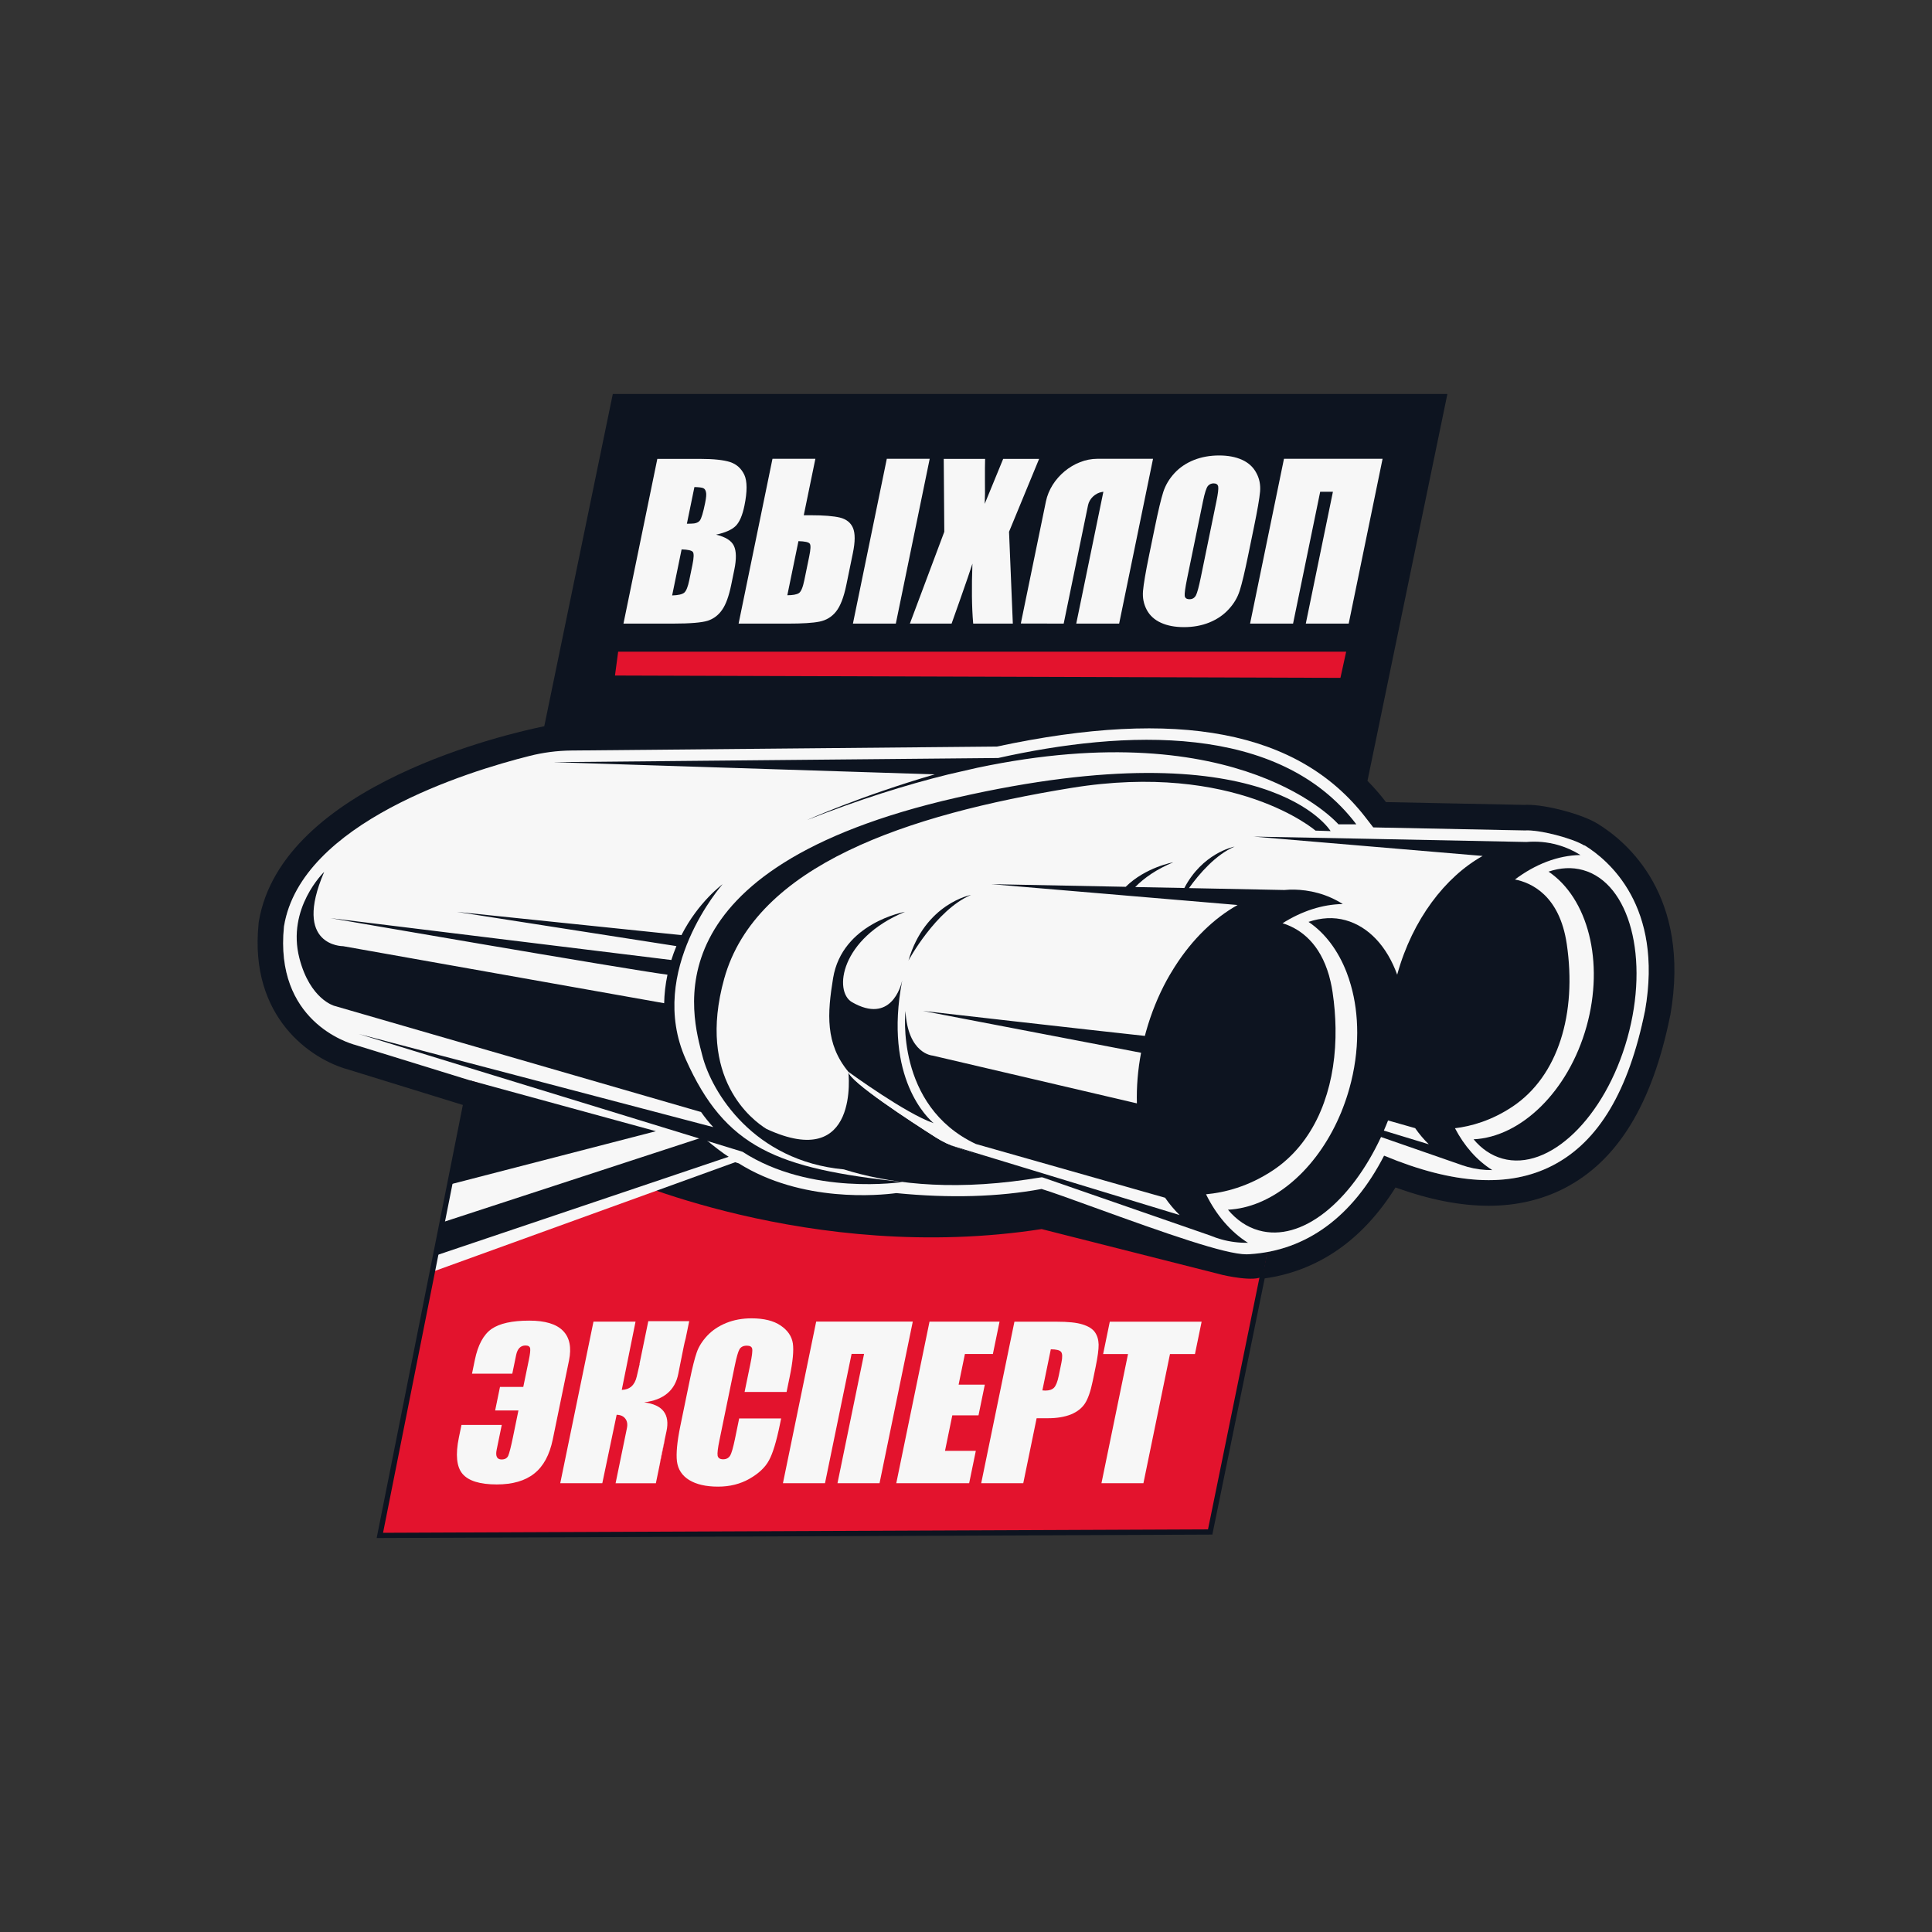 <?xml version="1.0" encoding="UTF-8"?> <svg xmlns="http://www.w3.org/2000/svg" xmlns:xlink="http://www.w3.org/1999/xlink" version="1.1" id="Слой_1" x="0px" y="0px" viewBox="0 0 1080 1080" style="enable-background:new 0 0 1080 1080;" xml:space="preserve"><rect x="0" y="0" width="1080" height="1080" fill="#333333" stroke="none"/> <style type="text/css"> .st0{fill:#0D1420;} .st1{fill:#E3132D;} .st2{fill:#F7F7F7;} </style> <g> <g> <g> <path class="st0" d="M310.34,432.39c-0.06,0.01-5.8,0.94-14.46,2.79l-2.71-12.54c9.19-2,14.94-2.89,15.18-2.93"></path> </g> <g> <path class="st0" d="M642.32,407.15c55.36,0,95.26,16.49,120.96,49.72l4.38,5.67c31.9,0.62,66.93,1.32,84.74,1.69 c0.41-0.03,0.84-0.04,1.3-0.04c8.71,0,25.78,4.63,31.98,8.49c13.57,8.33,44.12,33.86,33.94,92.19l-0.03,0.17 c-9.12,44.93-25.99,73.2-51.58,86.43c-10.62,5.49-22.5,8.24-35.77,8.24c-17.1,0-36.5-4.56-58.51-13.71 c-17.55,34.13-43.47,53.15-75.28,55.11v-0.01c-0.18,0.01-0.35,0.02-0.54,0.02c-0.36,0.03-0.74,0.04-1.14,0.04 c-11.85,0-44.33-11.41-85.24-26.24c-12.8-4.64-24.01-8.7-29.29-10.28c-14.55,2.71-30.27,4.06-47.01,4.06 c-10.97,0-22.37-0.58-34.18-1.74c-3.09,0.41-9.97,1.16-19.06,1.16c-18.26,0-45.47-3.01-69.02-17.78l-214.28-66.21 c-4.41-1.18-45.25-13.56-39.95-66.16l0.06-0.41c10.12-60.6,115.96-89.84,143.19-96.4c3.96-0.95,7.96-1.46,12.04-1.5 c32.53-0.32,195.46-1.9,243.26-2.34C588.89,410.55,617.2,407.15,642.32,407.15 M482.17,655.23c4.52,0,8.43-0.2,11.47-0.43 l0.16-1.55c2.75,0.25,5.54,0.5,8.43,0.72l21.96,1.7c3.72,0.13,7.39,0.2,11,0.2c16.51,0,31.92-1.37,46.11-4.12l1.45-0.28 l1.42,0.38c5.04,1.34,16.81,5.61,31.72,11.01c24.81,8.99,70.42,25.51,80.3,25.51c0.25,0,0.48-0.01,0.69-0.03v0.01 c0.29-0.03,0.59-0.05,0.91-0.05c-0.19,0-0.38,0.02-0.57,0.04l0.42-0.02c0.05,0,0.1-0.01,0.15-0.01c0,0,0,0,0,0c0,0,0.01,0,0.01,0 c35.93-2.31,56.28-30.25,67.02-53.31l2.66-5.7l5.75,2.54c22.71,10.04,42.23,15.04,58.91,15.04c11.24,0,21.19-2.27,29.96-6.8 c21.6-11.17,36.7-37.24,44.88-77.5c8.44-48.49-13.68-70.26-27.76-78.98c-3.12-1.41-17.03-6.61-24.71-6.61 c-0.47,0-0.92,0.02-1.34,0.06l-0.37,0.03l-0.37-0.01c-18.75-0.39-57.17-1.16-90.68-1.81l-4.58-0.09l-1.41-4.36 c-0.66-2.07-1.74-4.28-3.2-6.59l-0.62-0.98c-23.17-28.91-59.4-43.26-109.71-43.27c-24.31,0-51.89,3.35-82.9,10.03l-0.64,0.14 l-0.65,0.01c-50.51,0.47-235.89,2.21-248.05,2.32c-9.32,1.97-128.46,28.32-138.52,87c-4.32,43.94,28.97,51.92,30.39,52.24 l0.49,0.13l216.04,66.75l0.73,0.47C440.22,652.55,465.42,655.23,482.17,655.23 M697.95,701.13c0.17-0.01,0.33-0.02,0.5-0.04 v-0.01l-0.14,0.01C698.19,701.1,698.07,701.12,697.95,701.13 M697.8,688.29L697.8,688.29L697.8,688.29 C697.8,688.29,697.8,688.29,697.8,688.29 M642.32,394.32c-25.49,0-54.57,3.42-86.45,10.18c-54.97,0.51-246.74,2.31-246.74,2.31 l-0.6,0.01l-1.2,0.01l-1.18,0.23l-0.59,0.12c-14.97,2.98-146.58,31.33-159.43,108.27l-0.03,0.19l-0.03,0.19l-0.06,0.41 l-0.03,0.22l-0.02,0.23c-5.14,51.04,28.35,74.11,49.15,79.78l212.5,65.66c25.65,15.53,54.51,18.83,74.37,18.83 c8.53,0,15.3-0.61,19.25-1.08c11.67,1.11,23.1,1.67,34,1.67c16.27,0,31.77-1.25,46.14-3.7c5.76,1.9,15.47,5.42,25.66,9.12 c39.66,14.37,63.7,22.62,78.57,25.68v2.13l13.62-0.83c33.13-2.05,60.67-19.93,80.21-51.91c19.41,7.08,36.76,10.53,52.79,10.53 c15.23,0,29.25-3.26,41.66-9.68c29.26-15.13,48.32-46.3,58.26-95.28l0.03-0.13l0.05-0.3c11.53-66.01-24.03-95.71-39.85-105.42 c-8.26-5.13-27.81-10.38-38.7-10.38c-0.52,0-1.02,0.01-1.5,0.03c-16.8-0.35-48.26-0.98-78.14-1.56l-0.62-0.81 C745.36,412.72,701.25,394.32,642.32,394.32L642.32,394.32z M311.42,445.29c20.42-0.19,197.56-1.86,246.75-2.31l0.66-0.01 l1.3-0.01l1.27-0.27l0.64-0.14c30.01-6.46,56.99-9.74,80.2-9.74c46.02,0,78.5,12.41,99.26,37.92l0.23,0.36 c1.09,1.73,1.6,2.94,1.82,3.65l1.41,4.37l2.81,8.71l9.16,0.18l4.58,0.09c33.49,0.66,71.91,1.42,90.66,1.81l0.37,0.01l0.72,0.02 l0.72-0.07l0.37-0.03c0,0,0.01,0,0.01,0c4.29,0,14.71,3.43,18.86,5.15c13.5,8.68,27.76,26.99,21.16,65.22 c-7.38,36.16-20.21,59.2-38.16,68.47c-6.99,3.61-14.86,5.37-24.06,5.37c-14.71,0-32.79-4.69-53.72-13.95l-5.76-2.54l-11.51-5.08 l-5.31,11.4l-2.66,5.7c-8.62,18.51-24.17,40.67-50.18,45.21l-7.02,0.75c-9.4-0.69-59.27-18.76-75.73-24.73 c-15.85-5.74-27.22-9.86-32.79-11.34l-1.42-0.38l-2.85-0.76l-2.89,0.56l-1.45,0.28c-13.31,2.58-28,3.88-43.67,3.88 c-3.38,0-6.81-0.06-10.29-0.18l-21.69-1.68c-2.82-0.22-5.55-0.45-8.23-0.7l-12.6-1.17l-0.33,3.09 c-15.51-0.01-37.77-2.48-56.01-14.15l-0.75-0.48l-1.46-0.93l-1.65-0.51l-216.04-66.75l-0.22-0.07l-0.23-0.06l-0.49-0.13 l-0.27-0.07l-0.27-0.06c-3.88-0.93-23.28-7.2-20.46-37.98C191.59,481.27,269.82,454.29,311.42,445.29L311.42,445.29z"></path> </g> </g> <path class="st0" d="M807.28,221.72H343.74L215.37,843.75h374.15c52.21,0,97.18-36.84,107.44-88.04L807.28,221.72z"></path> <polygon class="st1" points="746.57,513.31 676.46,856.4 212.32,858.33 282.63,513.31 "></polygon> <path class="st0" d="M342.41,656.12c0,0,110.57,50.93,239.86,30.94l101.31,25.67c0,0,18.34,4.31,22.44,0.53l7.99-42.61 l-57.26-69.55L342.41,656.12z"></path> <path class="st2" d="M885.77,472.53l-0.08,0.15c-6.54-4.06-25.09-8.97-33.29-8.45c-17.82-0.38-52.83-1.07-84.75-1.7l-4.37-5.65 c-37.34-48.31-104.73-61.26-206-39.55c-45.64,0.42-196.04,1.83-237.8,2.21c-7.96,0.08-15.82,1.09-23.54,3.05 c-34.42,8.64-127.49,37.22-137.14,94.98l-0.06,0.4c-5.3,52.6,35.54,65,39.95,66.17l214.28,66.19 c35.28,22.13,78.78,17.86,88.07,16.62c29.84,2.94,57.12,2.16,81.2-2.31c5.27,1.58,16.5,5.63,29.29,10.28 c40.91,14.84,73.38,26.25,85.23,26.25c0.4,0,0.78-0.02,1.13-0.04c0.02,0,0.02,0,0.04,0c0.02,0,0.02,0,0.04,0 c0.17,0,0.32,0,0.46-0.02c31.79-1.95,57.73-20.97,75.27-55.1c39.11,16.24,70,18.03,94.29,5.46c25.57-13.24,42.45-41.5,51.57-86.43 l0.04-0.17C929.8,506.54,899.33,480.88,885.77,472.53z M698.16,701.11c0.06,0,0.11,0,0.15-0.02h0.15 C698.37,701.11,698.26,701.11,698.16,701.11z"></path> <polygon class="st2" points="251.63,660.41 246.64,687.07 392.97,643.02 339.64,624.45 "></polygon> <g> <path class="st0" d="M743.82,464.59l-8.45-0.27c0,0-44.74-38.79-136.49-23.87c-91.73,14.92-176.39,43.14-194.05,106.65 c-15.47,55.71,15.74,79.1,23.64,83.99c52.47,24.29,45.77-31.94,45.77-31.94c0.65,5.48,35.07,27.89,48.96,36.71 c3.74,2.37,7.75,4.29,11.96,5.67c9.2,3.05,27.63,9.18,48.71,16.31c-3.09,0.5-6.39,1.03-9.88,1.53 c-44.97,6.58-78.66,1.74-102.26-5.67c-50.35-4.69-73.87-43-79.12-63.63c-5.42-21.35-31.75-104.57,142.2-144.2 C708.81,406.26,743.82,464.59,743.82,464.59z"></path> <path class="st2" d="M782.7,597.61c-13.68,77.37-68.74,107.45-102.91,94c-19.48-7.65-61.26-22.04-95.91-33.77 c-21.08-7.12-39.51-13.26-48.71-16.31c-4.2-1.39-8.22-3.3-11.96-5.67c-13.89-8.83-48.31-31.23-48.96-36.71l18.62,3.53l1.09,0.27 c-24.88-26.6-48.65-68.17,11.92-93.22l13.64,3.51c0,0,22.13-19.21,34.67-18.98c12.52,0.25,158.83,3.7,172.67,3.22 C740.69,496.97,795.47,525.36,782.7,597.61z"></path> <g> <path class="st0" d="M813.34,630.69c8.91-1.07,20.4-4.2,32.24-12.13c25.53-17.06,35.96-52.12,30.26-90.8 c-4.03-27.38-20.01-34.38-28.98-36.12c11.41-8.57,24.06-13.49,36.63-13.68c-3.97-2.48-8.24-4.39-12.82-5.67 c-5.74-1.62-11.58-2.1-17.42-1.62c-36.48-0.78-152.48-3.01-152.48-3.01l128.04,10.82c-20.95,11.73-39.13,35.49-47.62,65.8 c-0.06,0.19-0.11,0.38-0.15,0.59c-5.69-15.76-15.89-26.84-28.81-30.45c-6.7-1.89-13.74-1.45-20.76,0.92 c9.35,6.3,16.58,16.12,21.25,28.1c0.92,2.37,1.74,4.83,2.44,7.35c2.35,8.22,3.55,17.21,3.53,26.65 c-0.02,9.98-1.43,20.49-4.39,31.04c-1.03,3.68-2.21,7.23-3.55,10.7c-0.65,1.76-1.37,3.51-2.14,5.21c-0.38,0.9-0.78,1.79-1.2,2.65 c-13.58,28.92-37.3,48.06-60.98,49.19c4.75,5.69,10.55,9.71,17.27,11.58c23.96,6.72,51.44-15.99,68.3-52.22l44.97,15.63 c0.02,0,0.02,0.02,0.04,0.02l0.86,0.29l-0.04-0.04c0.82,0.27,1.62,0.55,2.44,0.78c4.58,1.28,9.23,1.87,13.91,1.81 C825.54,648.65,818.53,640.59,813.34,630.69z M773.58,632.01c0.82-1.85,1.6-3.74,2.35-5.67l15.15,4.31 c2.31,3.3,4.85,6.33,7.63,9.02L773.58,632.01z"></path> <path class="st0" d="M884.96,486.39c-6.25-1.75-12.79-1.36-19.31,0.86c21.93,14.81,31.39,50.3,21.22,86.62 c-10.17,36.33-36.69,61.74-63.13,63.01c4.42,5.28,9.81,9.02,16.06,10.77c26.14,7.32,57.44-22.85,69.91-67.38 C922.18,535.74,911.1,493.71,884.96,486.39z"></path> <path class="st0" d="M674.18,667.61c10.04-0.92,23.62-4.16,37.62-13.53c11.1-7.42,19.59-17.95,25.41-30.58 c0.34-0.76,0.67-1.51,0.99-2.27c0.71-1.66,1.39-3.34,1.98-5.06c4.48-12.44,6.62-26.56,6.39-41.57 c-0.11-6.49-0.63-13.13-1.64-19.9c-0.32-2.14-0.69-4.18-1.16-6.09c-0.5-2.27-1.11-4.39-1.81-6.37c-5.8-17-16.77-23.6-25.01-26.14 c10.72-6.77,22.23-10.57,33.69-10.74c-4.24-2.67-8.85-4.75-13.79-6.12c-2.33-0.65-4.69-1.13-7.06-1.45 c-0.02,0-0.11-0.02-0.25-0.02c-3.87-0.53-7.75-0.61-11.64-0.25c-11.94-0.25-31.61-0.65-53.25-1.07c5.86-8.17,15-18.72,25.51-23.2 c-1.22,0.23-18.05,3.95-28.1,23.14c-8.99-0.17-18.28-0.36-27.47-0.53c5.04-5.15,12.02-10,21.27-13.83c0,0-15.4,2.69-26.58,13.7 c-39.28-0.78-75.08-1.47-75.08-1.47l71.15,6.01l5.09,0.44l28.64,2.42l1.03,0.08l31.73,2.69c-13.15,7.35-25.3,19.14-34.93,34.19 c-0.36,0.53-0.69,1.05-1.01,1.6v0.02c-1.28,2.02-2.48,4.08-3.66,6.2c-4.75,8.74-8.7,18.39-11.6,28.75 c-0.08,0.29-0.17,0.57-0.23,0.86c-0.15,0.53-0.29,1.05-0.42,1.56c-29.55-3.17-124.11-13.97-124.11-13.97l121.99,23.39 c-1.83,9.67-2.58,19.16-2.33,28.29l-114.19-26.71c0,0-13.85-0.82-15.19-24.96c0,0-5.99,52.98,39.34,74.37l105.79,30.05 c2.46,3.55,5.17,6.79,8.15,9.69l-130.48-39.74l147.71,51.23l0.04,0.02c1.93,0.8,3.91,1.49,5.95,2.06c4.92,1.39,9.94,2,14.96,1.93 C687.8,688.54,679.85,679.15,674.18,667.61z"></path> <path class="st0" d="M504.34,548.14c-0.74,3.24-6.43,24.48-28.05,12.08c-10.4-5.99-6.51-35.56,29.59-50.5 c0,0-35.09,6.16-40.18,37.09c-3.22,19.71-4.46,36.61,8.55,52.33c0,0,0,0,0.02,0.02c0.97,0.69,31.96,23.26,47.39,28.6 c0.11,0.04,0.19,0.06,0.27,0.11C519.24,625.64,493.75,602.89,504.34,548.14z"></path> <path class="st0" d="M542.82,500.27c0,0-25.69,4.69-34.99,36.7C507.83,536.97,523.08,508.61,542.82,500.27z"></path> </g> <g> <path class="st0" d="M504.46,660.74c-70.18-7.51-99.07-19.1-121.14-68.65c-22.07-49.55,20.63-97.82,20.63-97.82 s-13.53,9.83-23.01,28.47l-125.54-13l122.72,19.14c-1.09,2.62-2.04,5.21-2.84,7.77l-190.57-23.41c0,0,164.3,28.43,188.41,31.62 c-1.18,5.55-1.74,10.88-1.85,15.94L191.8,528.92c0,0-28.58,0.28-10.58-41.52c0,0-21.12,20.22-13.84,48.31 c5.96,23,19.53,26.57,19.53,26.57l205,59.36c2.13,3.03,4.41,5.83,6.8,8.43l-198.23-52.09l214.52,65.84l-0.03-0.04 C453.23,668.68,504.46,660.74,504.46,660.74z"></path> <path class="st0" d="M557.99,423.73c-52.23,0.48-248.68,2.33-248.68,2.33l213.2,6.82c-41.81,12.18-71.54,25.59-71.26,25.48 c28.72-11.3,54.97-19.58,78.96-25.48l16.11-3.69C694,398.05,748.2,460.8,748.2,460.8h10 C715.1,403.87,628.32,408.03,557.99,423.73z"></path> </g> </g> <polygon class="st0" points="262.97,603.99 251.3,662.18 366.66,632.35 "></polygon> <path class="st0" d="M247.35,683.27l-4.43,22.37c0,0,172.55-57.25,169.33-56.75c-3.22,0.5-19.28-13.2-19.28-13.2L247.35,683.27z"></path> <polygon class="st2" points="243.7,701.8 241.85,710.91 415.24,648.14 410.45,645.58 "></polygon> <polygon class="st1" points="749.31,378.93 343.78,377.62 345.56,364.28 752.52,364.28 "></polygon> <g> <path class="st2" d="M410.26,305.14c-1.37-2.93-4.68-5-9.97-6.26c5.18-1.11,8.85-2.78,11-4.9c2.1-2.12,3.73-5.86,4.84-11.26 c1.63-7.93,1.6-13.68-0.03-17.26c-1.69-3.58-4.33-5.96-7.97-7.17c-3.65-1.16-9.23-1.77-16.75-1.77h-23.93l-18.93,92.08h27.71 c9.64,0,16.12-0.56,19.46-1.62c3.31-1.11,6-3.18,8.03-6.16c2.08-2.98,3.74-7.62,5.02-13.83l1.75-8.53 C411.73,312.46,411.63,308.02,410.26,305.14z M385.32,324.27c-0.77,3.74-1.7,6.06-2.81,7.02c-1.16,0.96-3.38,1.46-6.78,1.57 l5.29-25.75c3.51,0.1,5.63,0.61,6.27,1.41c0.68,0.86,0.6,3.23-0.21,7.17L385.32,324.27z M391.2,291 c-0.88,1.11-2.47,1.72-4.85,1.72c-0.56,0-1.36,0-2.38,0.05l4.21-20.5c2.46,0.05,4.04,0.25,4.83,0.56c0.8,0.3,1.36,1.01,1.62,2.17 c0.32,1.16,0.15,3.18-0.44,6.06C393.09,286.51,392.1,289.84,391.2,291z"></path> <path class="st2" d="M495.73,256.47l-18.94,92.13h23.98l18.94-92.13H495.73z M476.83,295.14c-1.26-2.98-3.69-4.9-7.29-5.81 c-3.61-0.86-9.12-1.31-16.54-1.31h-3.69l6.49-31.55h-23.98l-18.94,92.13h27.66c7.93,0,13.8-0.35,17.54-1.11 c3.79-0.76,6.9-2.63,9.29-5.65c2.38-2.98,4.31-7.93,5.72-14.79l3.67-17.87C478.09,302.77,478.08,298.12,476.83,295.14z M449.64,324.27c-0.84,4.09-1.85,6.56-3.12,7.32c-1.22,0.76-3.37,1.16-6.4,1.16l6.22-30.24c3.61,0.1,5.74,0.56,6.32,1.41 c0.64,0.81,0.51,3.18-0.29,7.07L449.64,324.27z"></path> <path class="st2" d="M566.18,348.6h-22.16c-0.8-9.14-0.92-20.34-0.43-33.52c-1.75,5.81-11.64,33.52-11.64,33.52h-23.32 l19.24-51.34l-0.31-40.74h23.12c-0.07,2.57-0.13,6.76-0.09,12.72c0.09,4.49,0.04,8.63-0.13,12.42l10.32-25.14h20.09l-16.81,40.74 L566.18,348.6z"></path> <path class="st2" d="M608.22,282.42l-13.61,66.18l-23.97-0.05l14.03-68.22c2.71-13.18,15.59-23.86,28.76-23.86h31.12l-18.94,92.13 h-23.98l15.16-73.7l-0.81,0.13C612.25,275.65,608.97,278.77,608.22,282.42z"></path> <path class="st2" d="M704.39,274.8c0.32-3.79-0.36-7.32-2.13-10.5c-1.71-3.23-4.39-5.65-7.95-7.27 c-3.61-1.62-7.88-2.42-12.78-2.42c-5.2,0-9.92,0.86-14.21,2.57c-4.24,1.72-7.87,4.14-10.79,7.32c-2.93,3.18-5.02,6.71-6.26,10.55 c-1.24,3.84-2.79,10.4-4.69,19.64l-3.24,15.75c-1.95,9.49-3.07,16.15-3.39,19.94c-0.32,3.79,0.37,7.27,2.08,10.5 c1.71,3.23,4.39,5.65,8,7.27c3.55,1.62,7.83,2.42,12.78,2.42c5.2,0,9.92-0.86,14.16-2.57c4.24-1.72,7.87-4.14,10.79-7.32 c2.98-3.18,5.07-6.71,6.26-10.55c1.25-3.89,2.79-10.4,4.7-19.69l3.24-15.75C702.9,285.25,704.06,278.59,704.39,274.8z M671.31,322.5c-1.12,5.45-2.03,8.88-2.77,10.3c-0.81,1.46-1.96,2.17-3.58,2.17c-1.62,0-2.5-0.61-2.7-1.87 c-0.14-1.26,0.28-4.54,1.38-9.89l8.84-43.01c0.98-4.75,1.91-7.57,2.77-8.58c0.85-0.96,1.91-1.41,3.17-1.41 c1.46,0,2.35,0.61,2.56,1.77c0.21,1.21-0.1,3.94-0.99,8.23L671.31,322.5z"></path> <path class="st2" d="M717.75,256.47L698.8,348.6h24.03l15.16-73.7h7.12l-15.16,73.7h23.98l18.94-92.13H717.75z"></path> </g> <g> <path class="st2" d="M314.72,743.93c-3.72-3.81-10.02-5.69-18.83-5.69c-9.55,0-16.55,1.53-21.1,4.65 c-4.51,3.17-7.62,8.91-9.36,17.37l-1.57,7.62h22.52l2.13-10.34c0.74-3.61,2.5-5.4,5.27-5.4c1.58,0,2.45,0.59,2.61,1.73 c0.11,1.14-0.1,3.12-0.7,6.04l-3.17,15.39h-13.02l-2.71,13.17h13.02l-3.07,14.95c-1.12,5.44-2.03,8.91-2.61,10.3 c-0.64,1.44-1.87,2.13-3.75,2.13c-2.57,0-3.48-1.83-2.74-5.44l2.85-13.86h-22.52l-1.46,7.08c-1.96,9.55-1.28,16.33,2.02,20.24 c3.34,3.96,9.72,5.94,19.17,5.94c8.86,0,15.86-2.03,20.95-6.09c5.14-4.06,8.58-10.44,10.36-19.11l9.05-44 C319.57,753.29,318.45,747.7,314.72,743.93z"></path> <path class="st2" d="M439.7,778.14l1.76-8.56c1.73-8.41,2.32-14.65,1.75-18.61c-0.61-4.01-2.9-7.33-6.85-10 c-3.9-2.67-9.37-4.01-16.25-4.01c-5.1,0-9.78,0.84-14.09,2.57c-4.27,1.73-7.82,4.11-10.67,7.13c-2.8,3.02-4.78,6.14-5.89,9.4 c-1.11,3.22-2.36,8.12-3.7,14.6l-5.43,26.38c-1.82,8.86-2.44,15.49-1.91,19.9c0.58,4.4,2.79,7.87,6.73,10.34 c4,2.47,9.37,3.76,16.25,3.76c6.63,0,12.48-1.48,17.65-4.45c5.11-2.92,8.73-6.34,10.82-10.25c2.14-3.91,4.15-10.54,6.07-19.9 l0.72-3.51h-23.46l-2.33,11.34c-1.02,4.95-1.92,8.12-2.74,9.45c-0.82,1.34-2.1,2.03-3.88,2.03c-1.78,0-2.83-0.69-3.1-2.03 c-0.22-1.34,0.12-4.21,1.02-8.56l8.62-41.93c0.95-4.6,1.8-7.57,2.58-8.96c0.83-1.39,2.2-2.03,4.13-2.03 c1.68,0,2.71,0.54,2.97,1.68c0.26,1.14-0.07,3.96-1.01,8.51l-3.23,15.69H439.7z"></path> <path class="st2" d="M456.25,738.79l-18.58,90.33h23.51l14.86-72.27h6.98l-14.86,72.27h23.51l18.58-90.33H456.25z"></path> <path class="st2" d="M528.26,811.05l4.08-19.85h14.65l3.53-17.18h-14.65l3.52-17.13h15.64l3.72-18.07H519.6l-18.57,90.29h40.74 l3.72-18.07H528.26z"></path> <path class="st2" d="M614.14,751.61c-0.08-2.72-0.75-5-2.09-6.93c-1.35-1.88-3.67-3.32-6.89-4.31c-3.25-1.04-8.05-1.53-14.43-1.53 h-23.66l-18.57,90.29h23.51l7.47-36.33h6.29c5.15,0,9.41-0.74,12.91-2.13c3.46-1.44,6.06-3.46,7.79-6.09 c1.73-2.62,3.19-6.83,4.38-12.62l1.61-7.82C613.63,758.44,614.18,754.28,614.14,751.61z M591.83,769.13 c-0.69,3.37-1.59,5.54-2.65,6.63c-1.06,1.04-2.65,1.58-4.83,1.58c-0.45,0-1.03-0.05-1.66-0.1l4.72-22.97c3.02,0,4.95,0.5,5.7,1.39 c0.8,0.94,0.87,2.97,0.24,6.04L591.83,769.13z"></path> <path class="st2" d="M620.38,738.84l-3.72,18.07h13.91l-14.85,72.22h23.46l14.85-72.22h13.96l3.72-18.07H620.38z"></path> <path class="st2" d="M383.3,748.14c-0.36,1.29-0.71,2.72-1.02,4.26l-2.02,10.05l-1.07,5.44c-1.82,9.36-8.22,14.7-19.14,16.04 c10.38,1.29,14.56,6.68,12.51,16.19l-1.1,5.1l-1.96,9.31c-0.32,1.53-0.56,2.97-0.74,4.31l-2.12,10.3h-22.52l6.33-30.79 c0.46-2.23,0.13-4.01-0.93-5.35c-1.05-1.39-2.69-2.08-4.81-2.13l-8.02,38.26h-23.51l18.58-90.33h23.51l-7.7,38.16 c4.44-0.15,7.21-2.57,8.35-7.38l1.66-7.13h-0.1l4.92-23.91h22.87L383.3,748.14z"></path> <path class="st2" d="M371.56,805.21l-2.8,13.61c0.18-1.34,0.42-2.77,0.74-4.31l1.96-9.31H371.56z"></path> </g> <g> <path class="st0" d="M210.56,859.77l48.18-242.09l-64.03-19.79c-21.07-5.74-55.42-29.35-50.17-81.35l-0.01-0.32l0.14-1 c12.86-76.75,140.63-105.4,159.58-109.24l38.31-185.74H809.1l-44.67,216.24c3.94,4.04,7.27,7.87,10.17,11.7l0.17,0.19 c29.7,0.58,60.78,1.22,77.45,1.57c0.2,0,0.42-0.01,0.64-0.03c0.28-0.02,0.55-0.03,0.85-0.03c11.1,0,31.01,5.37,39.45,10.64 c16.08,9.85,52.25,40.01,40.57,106.92l-0.16,0.64c-10.06,49.36-29.36,80.8-58.99,96.13c-12.67,6.52-26.91,9.82-42.33,9.82 c-15.93,0-33-3.34-52.15-10.22c-9.11,14.57-19.88,26.24-32.02,34.7c-12.37,8.61-26.19,14.04-41.11,16.12l-29.26,143.21l-1.19,0.01 L210.56,859.77z M147.58,515.58l-0.12,1.11c-5.06,50.19,27.84,72.88,48.07,78.39l66.6,20.59l-48,241.17l461.15-1.92l29.1-142.4 l0.63-0.32l0.35-0.35l0.47-0.03c14.72-1.95,28.37-7.24,40.54-15.72c12.09-8.42,22.8-20.15,31.83-34.85l0.62-1.02l1.12,0.41 c19.28,7.03,36.38,10.44,52.27,10.44c14.95,0,28.74-3.19,40.99-9.49c28.84-14.91,47.65-45.75,57.51-94.3l0.11-0.39 c11.37-65.14-23.65-94.37-39.23-103.91c-8.1-5.06-27.23-10.2-37.91-10.2c-0.23,0-0.45,0.01-0.67,0.03 c-0.28,0.02-0.55,0.03-0.85,0.03c-16.82-0.35-48.24-1-78.14-1.58l-0.66-0.01l-1.07-1.27c-3-3.96-6.42-7.87-10.52-12.03l-0.55-0.56 l44.26-214.25H344.94l-38.22,185.31l-0.95,0.19C290.93,411.58,160.48,439.41,147.58,515.58z"></path> </g> </g> </svg> 